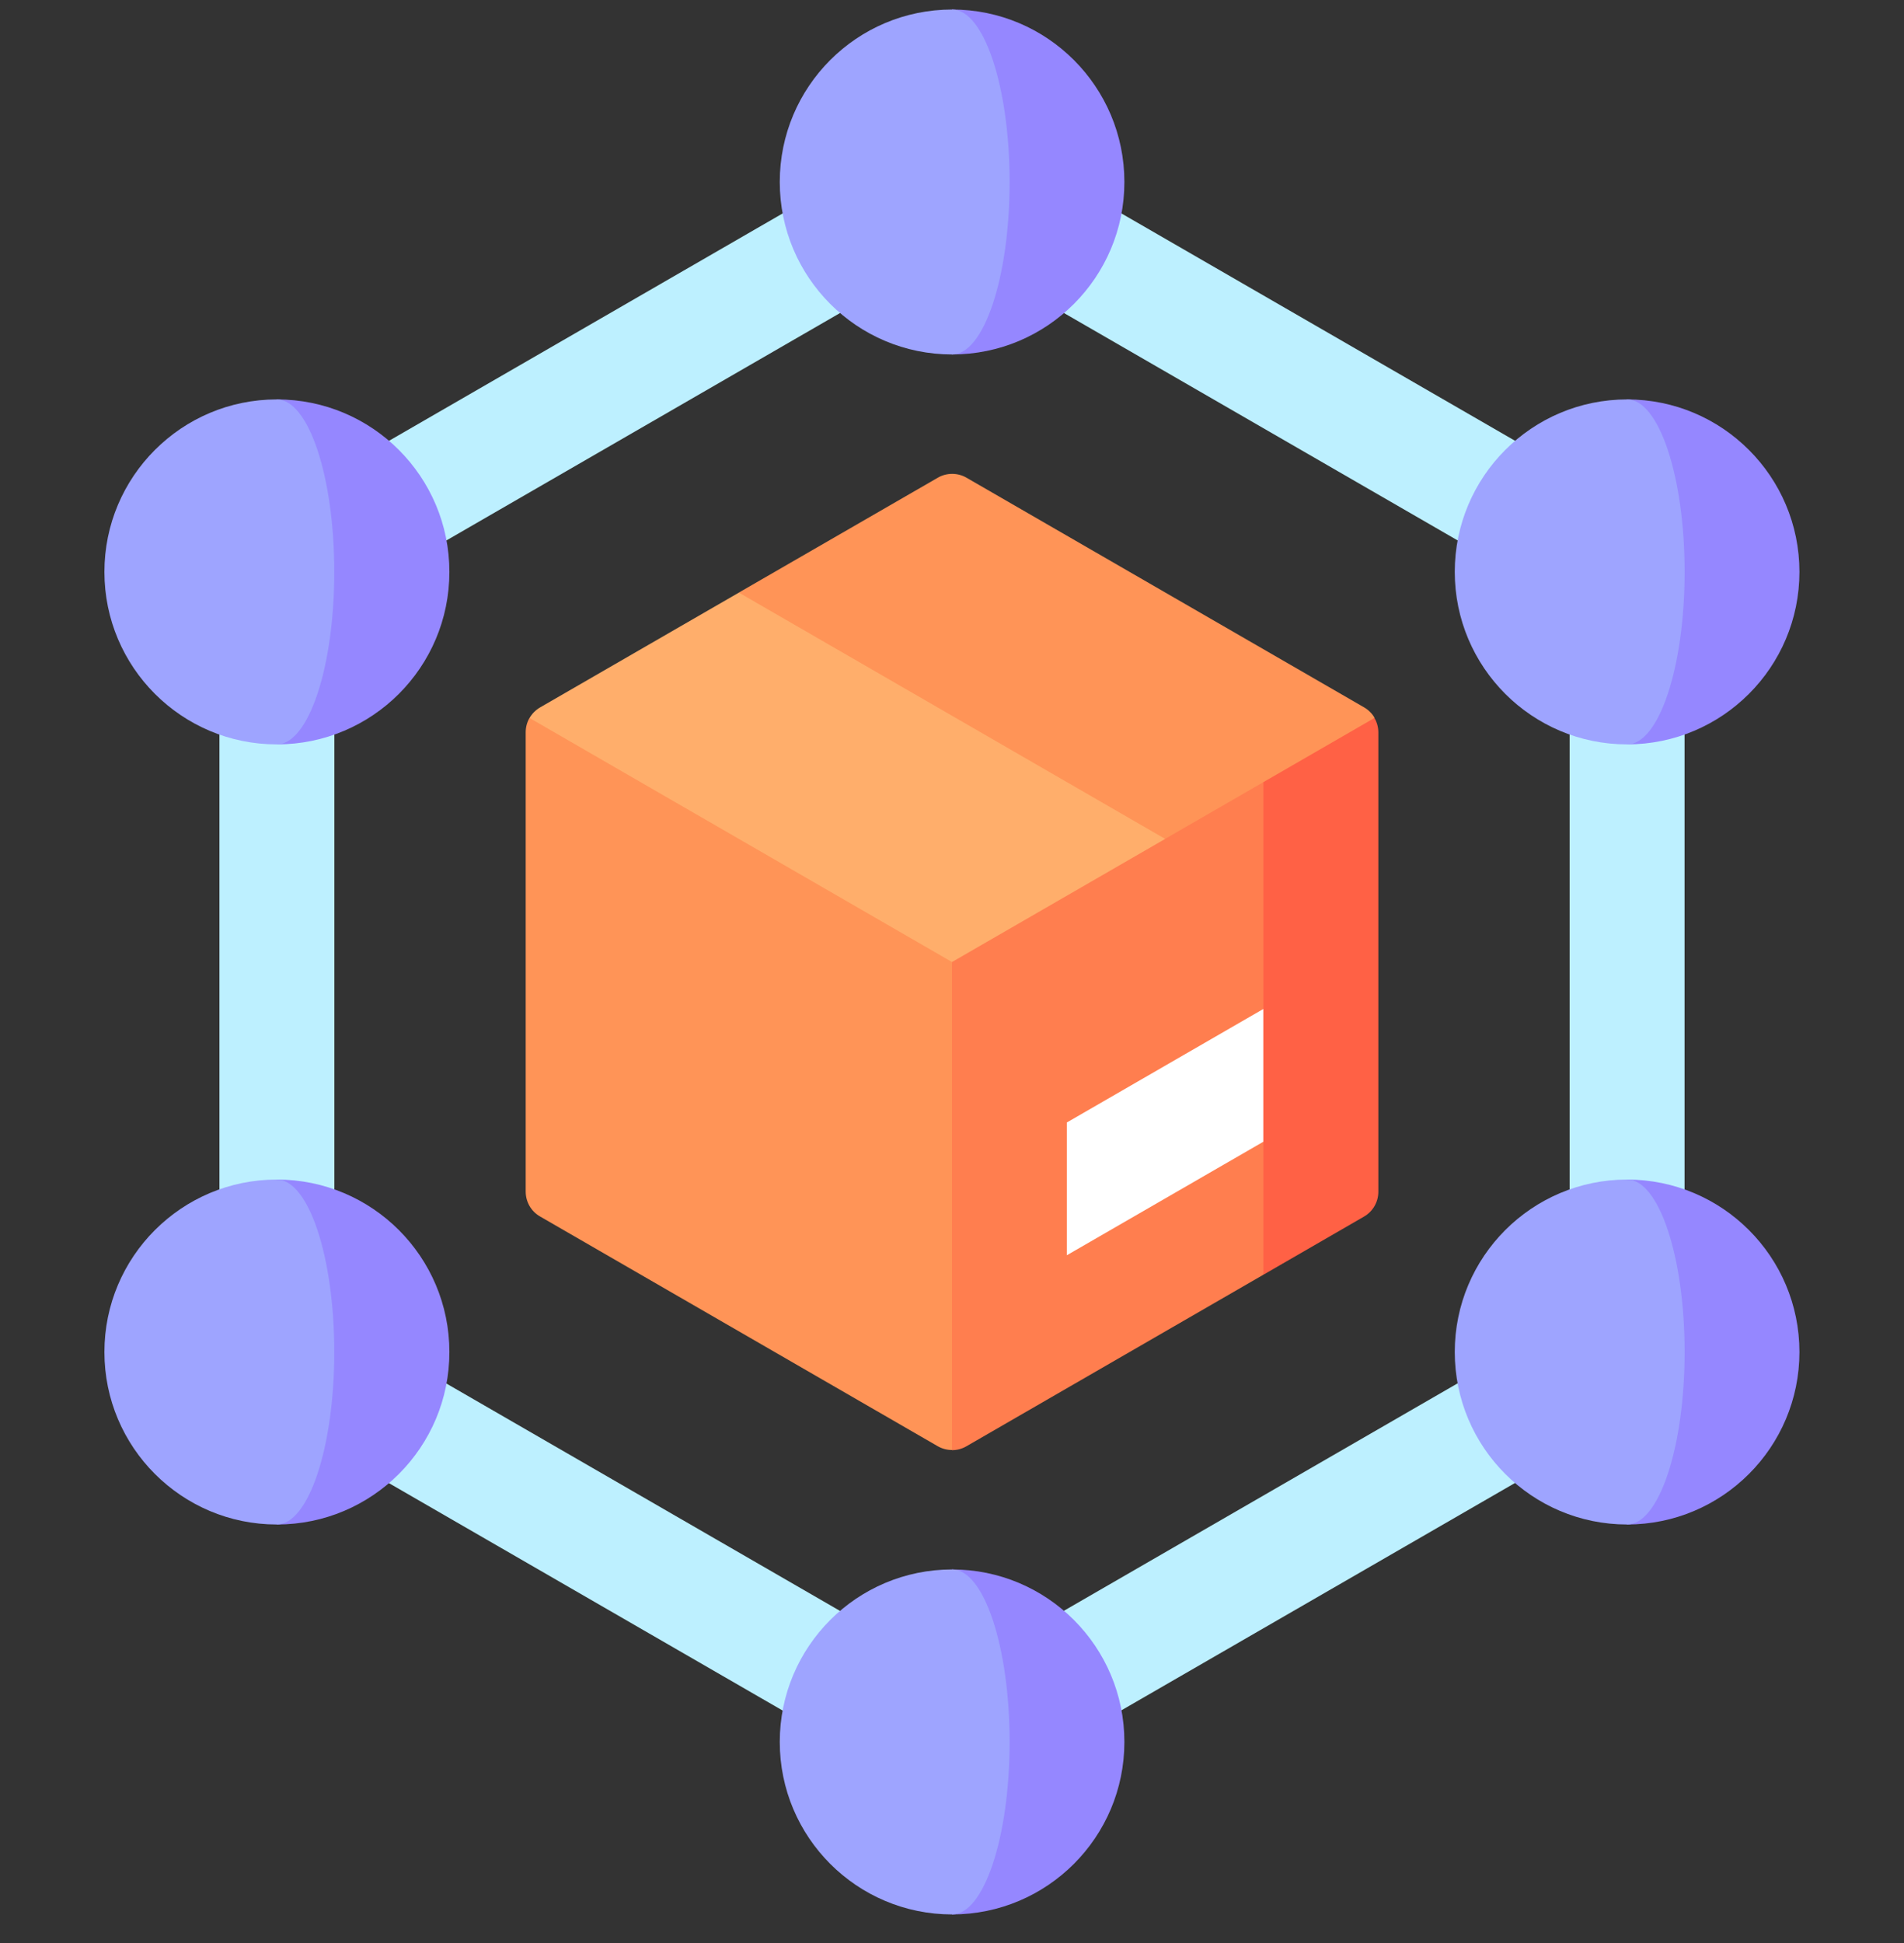<svg width="50" height="51" viewBox="0 0 50 51" fill="none" xmlns="http://www.w3.org/2000/svg">
<rect x="0" y="0" width="50" height="51" fill="#333333" stroke="none"/>
<g clip-path="url(#clip0_694_12776)">
<path d="M41.219 17.707H44.237V32.798H41.219V17.707Z" fill="#BDF0FF"/>
<path d="M26.578 7.43L28.087 4.816L41.156 12.361L39.647 14.975L26.578 7.43Z" fill="#BDF0FF"/>
<path d="M10.352 14.977L8.843 12.363L21.911 4.818L23.42 7.431L10.352 14.977Z" fill="#BDF0FF"/>
<path d="M8.781 32.797H5.763V17.706H8.781V32.797Z" fill="#BDF0FF"/>
<path d="M23.422 43.07L21.913 45.684L8.844 38.139L10.354 35.525L23.422 43.07Z" fill="#BDF0FF"/>
<path d="M39.641 35.523L41.15 38.137L28.081 45.682L26.572 43.069L39.641 35.523Z" fill="#BDF0FF"/>
<path d="M25 0.25V9.304C27.5 9.304 29.527 7.277 29.527 4.777C29.527 2.277 27.5 0.25 25 0.25Z" fill="#9587FF"/>
<path d="M26.513 4.777C26.513 2.277 25.837 0.25 25.004 0.25C22.503 0.25 20.477 2.277 20.477 4.777C20.477 7.277 22.503 9.304 25.004 9.304C25.837 9.304 26.513 7.277 26.513 4.777Z" fill="#9EA4FF"/>
<path d="M7.273 10.484V19.539C9.774 19.539 11.801 17.512 11.801 15.011C11.801 12.511 9.774 10.484 7.273 10.484Z" fill="#9587FF"/>
<path d="M8.778 15.011C8.778 12.511 8.103 10.484 7.269 10.484C4.769 10.484 2.742 12.511 2.742 15.011C2.742 17.512 4.769 19.539 7.269 19.539C8.103 19.539 8.778 17.512 8.778 15.011Z" fill="#9EA4FF"/>
<path d="M42.727 10.484V19.539C45.227 19.539 47.254 17.512 47.254 15.011C47.254 12.511 45.227 10.484 42.727 10.484Z" fill="#9587FF"/>
<path d="M44.239 15.011C44.239 12.511 43.564 10.484 42.73 10.484C40.23 10.484 38.203 12.511 38.203 15.011C38.203 17.512 40.23 19.539 42.73 19.539C43.564 19.539 44.239 17.512 44.239 15.011Z" fill="#9EA4FF"/>
<path d="M42.727 30.961V40.015C45.227 40.015 47.254 37.988 47.254 35.488C47.254 32.988 45.227 30.961 42.727 30.961Z" fill="#9587FF"/>
<path d="M44.239 35.488C44.239 32.988 43.564 30.961 42.73 30.961C40.23 30.961 38.203 32.988 38.203 35.488C38.203 37.988 40.23 40.015 42.73 40.015C43.564 40.015 44.239 37.988 44.239 35.488Z" fill="#9EA4FF"/>
<path d="M7.273 30.961V40.015C9.774 40.015 11.801 37.988 11.801 35.488C11.801 32.988 9.774 30.961 7.273 30.961Z" fill="#9587FF"/>
<path d="M8.778 35.488C8.778 32.988 8.103 30.961 7.269 30.961C4.769 30.961 2.742 32.988 2.742 35.488C2.742 37.988 4.769 40.015 7.269 40.015C8.103 40.015 8.778 37.988 8.778 35.488Z" fill="#9EA4FF"/>
<path d="M25 41.195V50.25C27.5 50.25 29.527 48.223 29.527 45.722C29.527 43.222 27.5 41.195 25 41.195Z" fill="#9587FF"/>
<path d="M26.513 45.722C26.513 43.222 25.837 41.195 25.004 41.195C22.503 41.195 20.477 43.222 20.477 45.722C20.477 48.223 22.503 50.25 25.004 50.25C25.837 50.25 26.513 48.223 26.513 45.722Z" fill="#9EA4FF"/>
<path d="M13.906 18.844C13.84 18.956 13.805 19.086 13.805 19.221V31.277C13.805 31.547 13.948 31.796 14.182 31.93L24.623 37.959C24.739 38.026 24.87 38.06 25 38.06L33.177 18.785L13.906 18.844Z" fill="#FF9457"/>
<path d="M36.095 18.848L25 18.789L33.178 33.459L35.818 31.934C36.052 31.8 36.196 31.55 36.196 31.281V19.225C36.196 19.09 36.16 18.96 36.095 18.848Z" fill="#FF6145"/>
<path d="M33.177 20.532L25 18.789V38.064C25.13 38.064 25.261 38.03 25.377 37.963L33.177 33.459V29.974L31.668 28.232L33.177 26.489V20.532Z" fill="#FF7E4F"/>
<path d="M33.175 26.484L28.016 29.463V32.948L33.175 29.969V26.484Z" fill="white"/>
<path d="M35.822 18.567L25.381 12.539C25.148 12.404 24.86 12.404 24.627 12.539L19.406 15.552L20.915 22.017H30.601L36.098 18.843C36.033 18.73 35.938 18.634 35.822 18.567Z" fill="#FF9457"/>
<path d="M19.403 15.555L14.182 18.569C14.066 18.637 13.971 18.733 13.906 18.846L25 25.251L30.598 22.02L19.403 15.555Z" fill="#FFAE6B"/>
</g>
<defs>
<clipPath id="clip0_694_12776">
<rect width="50" height="50" fill="white" transform="translate(0 0.25)"/>
</clipPath>
</defs>
</svg>
